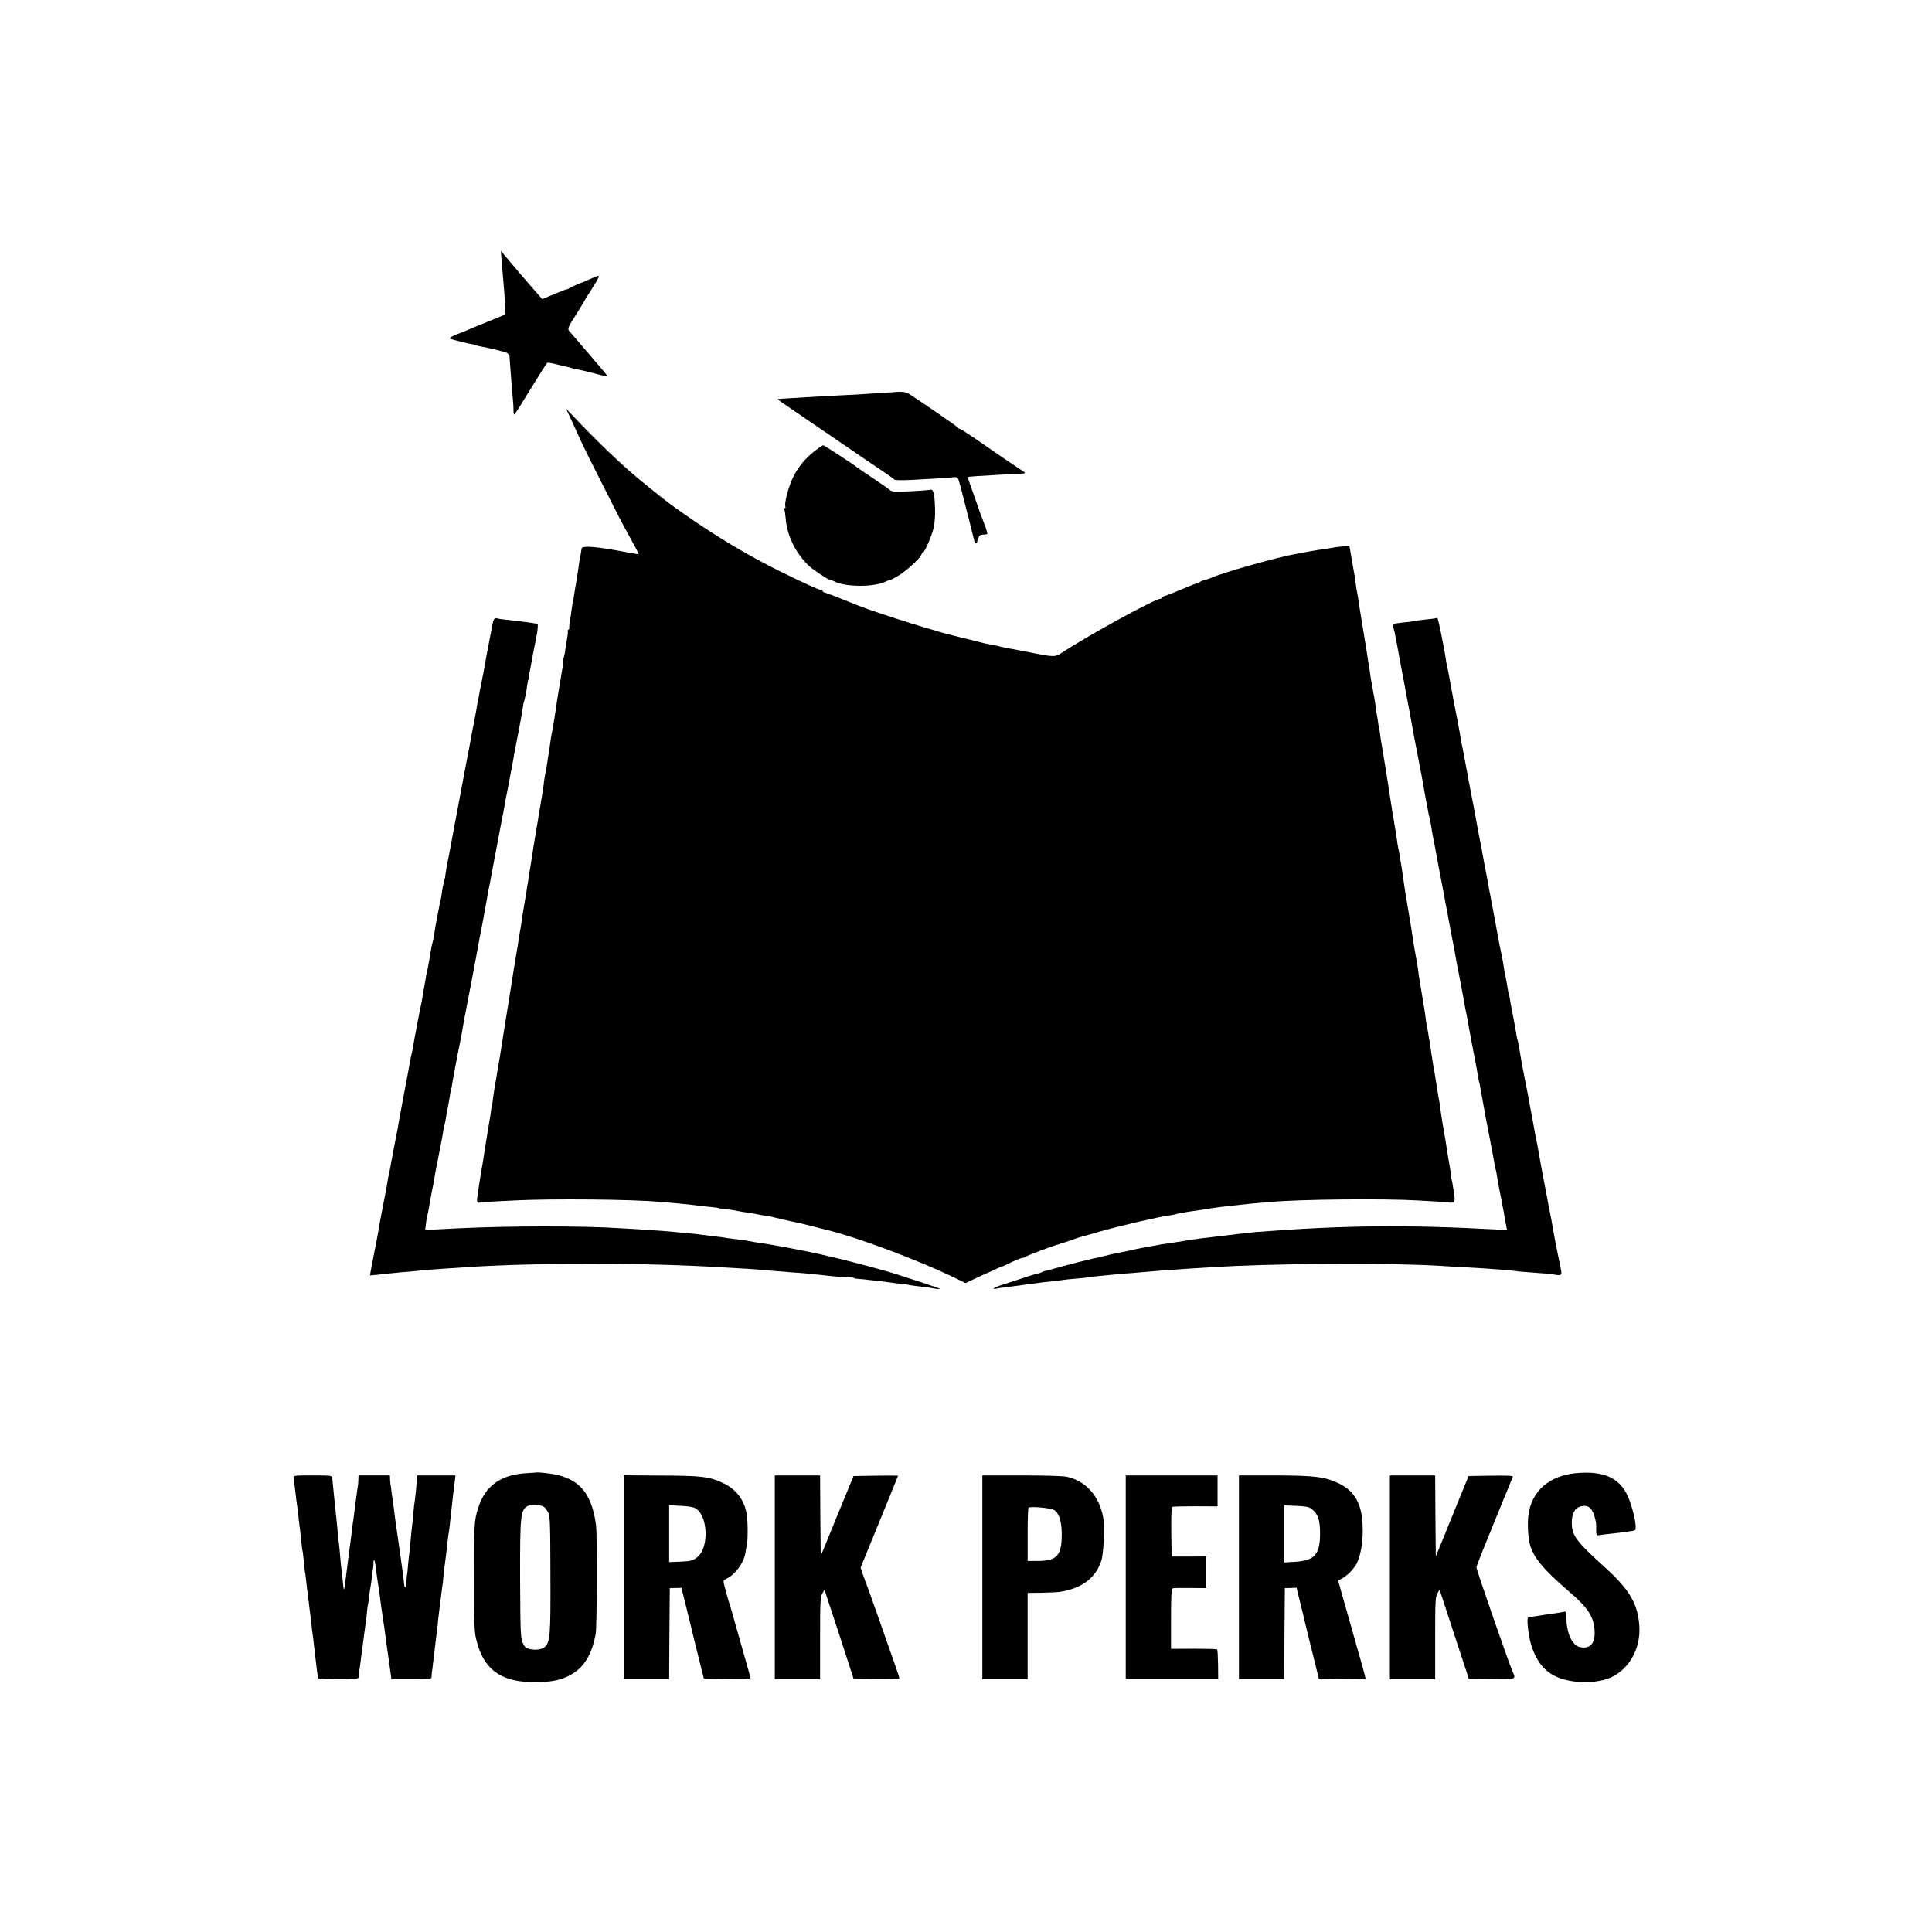 <?xml version="1.0" standalone="no"?>
<!DOCTYPE svg PUBLIC "-//W3C//DTD SVG 20010904//EN"
 "http://www.w3.org/TR/2001/REC-SVG-20010904/DTD/svg10.dtd">
<svg version="1.0" xmlns="http://www.w3.org/2000/svg"
 width="1536pt" height="1536pt" viewBox="0 0 1536 1536"
 preserveAspectRatio="xMidYMid meet">
<g transform="translate(0,1536) scale(0.1,-0.1)"
fill="#000000" stroke="none">
<path d="M3985 13325 c2 -22 6 -71 9 -110 3 -38 9 -101 12 -140 4 -38 7 -103
8 -143 l1 -73 -80 -33 c-44 -18 -89 -37 -100 -41 -11 -5 -22 -9 -25 -10 -3 -1
-18 -7 -35 -14 -16 -8 -39 -17 -50 -22 -20 -8 -75 -31 -85 -34 -42 -14 -73
-34 -60 -39 23 -8 142 -38 165 -41 11 -1 27 -5 35 -9 8 -3 24 -7 35 -9 44 -7
182 -40 208 -49 17 -7 27 -18 28 -32 1 -11 2 -34 3 -51 2 -16 6 -75 10 -130 4
-55 10 -125 13 -155 3 -30 6 -72 5 -93 0 -20 3 -35 8 -32 5 3 63 95 130 205
67 110 126 202 130 205 5 3 38 -2 72 -11 35 -9 74 -18 87 -21 14 -2 28 -6 31
-8 4 -2 22 -7 41 -10 39 -7 76 -16 177 -42 39 -11 72 -17 72 -14 0 3 -40 51
-88 107 -48 55 -105 122 -127 148 -22 26 -54 64 -72 84 -37 41 -40 29 49 170
32 51 58 95 58 97 0 2 13 23 29 47 16 24 43 67 60 96 35 60 34 61 -57 19 -26
-12 -49 -22 -52 -22 -17 -5 -70 -28 -95 -42 -16 -9 -30 -16 -30 -14 0 3 -22
-6 -122 -47 l-72 -30 -33 37 c-18 20 -54 62 -80 92 -25 29 -54 64 -65 75 -10
12 -38 46 -63 75 -25 29 -55 65 -67 79 l-21 25 3 -40z"/>
<path d="M7117 12243 c-1 0 -54 -4 -117 -8 -63 -3 -142 -8 -175 -11 -33 -2
-114 -6 -180 -9 -66 -3 -147 -8 -180 -10 -33 -2 -109 -6 -170 -10 -60 -3 -111
-7 -112 -9 -2 -1 57 -43 130 -92 145 -99 442 -301 552 -377 39 -26 108 -73
155 -105 47 -31 88 -61 91 -65 4 -5 60 -6 125 -3 246 13 300 16 336 21 43 5
44 4 64 -72 31 -118 114 -445 114 -449 0 -2 4 -4 10 -4 5 0 9 3 8 8 -1 4 4 19
10 35 9 21 18 27 42 27 16 0 30 3 30 7 0 10 -21 73 -36 108 -7 17 -28 75 -47
130 -20 55 -44 125 -55 155 -11 30 -19 56 -18 58 2 1 36 4 77 7 41 2 126 7
189 11 63 4 132 7 153 8 44 0 46 6 9 27 -27 17 -200 134 -384 262 -54 37 -102
67 -107 67 -5 0 -11 4 -13 8 -1 4 -75 57 -163 117 -88 59 -180 122 -205 139
-33 23 -56 31 -88 31 -24 0 -44 -1 -45 -2z"/>
<path d="M4503 12105 c6 -11 62 -133 115 -250 20 -44 95 -195 166 -335 157
-311 145 -288 228 -439 38 -68 67 -125 66 -127 -2 -1 -46 6 -98 16 -236 45
-351 54 -356 30 -1 -8 -5 -31 -8 -50 -4 -19 -8 -46 -11 -60 -2 -14 -7 -45 -10
-70 -3 -25 -10 -67 -15 -95 -5 -27 -12 -68 -15 -90 -3 -22 -7 -47 -10 -55 -2
-8 -6 -36 -10 -62 -3 -26 -9 -69 -14 -95 -5 -26 -7 -51 -5 -55 2 -3 0 -9 -6
-13 -6 -4 -8 -10 -6 -13 2 -4 0 -29 -5 -55 -5 -26 -11 -69 -15 -95 -3 -26 -10
-56 -15 -68 -4 -12 -6 -24 -3 -26 2 -3 0 -27 -5 -54 -5 -27 -12 -67 -15 -89
-4 -23 -8 -50 -10 -60 -6 -31 -16 -97 -21 -130 -8 -61 -28 -186 -40 -245 -3
-14 -8 -45 -11 -70 -3 -25 -8 -54 -10 -65 -2 -10 -6 -37 -9 -60 -7 -48 -11
-73 -24 -140 -5 -27 -9 -57 -9 -65 0 -8 -10 -71 -22 -140 -11 -69 -23 -136
-25 -150 -2 -14 -11 -68 -20 -120 -9 -52 -18 -108 -20 -125 -2 -16 -9 -59 -15
-95 -6 -36 -13 -76 -15 -90 -2 -14 -6 -38 -8 -55 -3 -16 -9 -50 -12 -75 -4
-25 -9 -54 -11 -65 -2 -10 -6 -35 -9 -55 -3 -20 -7 -45 -9 -55 -2 -11 -7 -40
-10 -65 -3 -25 -8 -56 -11 -70 -3 -14 -8 -43 -11 -65 -2 -22 -12 -78 -20 -125
-8 -47 -17 -101 -20 -120 -7 -47 -10 -63 -34 -215 -12 -71 -23 -141 -25 -155
-2 -14 -13 -81 -24 -150 -11 -69 -23 -143 -26 -165 -4 -22 -8 -51 -11 -65 -3
-14 -6 -34 -8 -45 -3 -23 -17 -102 -21 -126 -2 -9 -7 -40 -11 -70 -4 -30 -8
-63 -10 -74 -1 -11 -3 -20 -4 -20 -1 0 -3 -11 -5 -25 -1 -14 -5 -43 -9 -65 -4
-22 -9 -53 -12 -70 -2 -16 -9 -55 -14 -85 -5 -30 -12 -75 -16 -100 -3 -25 -8
-54 -10 -65 -3 -22 -14 -89 -19 -114 -8 -43 -20 -125 -31 -203 -5 -37 2 -45
31 -38 12 3 59 6 265 16 292 15 940 9 1150 -11 19 -2 69 -6 110 -9 92 -8 167
-16 200 -21 14 -2 54 -7 89 -10 35 -3 67 -7 70 -9 3 -2 33 -7 66 -10 33 -4 67
-8 75 -11 8 -2 33 -6 55 -10 22 -3 67 -10 100 -16 33 -7 71 -13 85 -15 14 -1
43 -7 65 -13 45 -11 169 -39 200 -45 22 -5 99 -23 130 -32 11 -3 36 -9 55 -14
267 -62 774 -252 1085 -406 l51 -25 79 37 c44 21 82 38 85 39 3 1 31 14 62 28
32 15 61 28 65 28 5 1 19 7 33 14 60 30 118 55 132 55 8 0 18 4 23 9 10 9 225
90 255 96 8 2 15 4 15 5 0 1 7 3 15 5 8 2 47 15 86 29 39 14 82 27 95 30 13 3
80 22 149 42 137 39 449 111 520 120 24 3 47 7 50 9 6 4 118 24 170 30 35 5
109 16 128 20 17 3 111 15 162 20 14 1 52 6 85 9 33 4 87 9 120 12 33 2 78 6
100 8 210 21 899 28 1165 12 69 -4 150 -8 180 -10 30 -2 60 -4 65 -6 6 -1 19
-2 31 -1 22 1 24 22 9 106 -3 17 -7 41 -9 55 -3 14 -5 25 -6 25 -1 0 -3 16 -5
35 -2 19 -6 49 -9 65 -7 36 -23 134 -31 190 -3 22 -8 51 -11 65 -12 67 -23
131 -30 185 -3 28 -8 59 -10 70 -5 25 -9 49 -24 145 -6 41 -14 86 -16 100 -3
14 -7 37 -10 53 -2 15 -6 42 -9 60 -3 17 -8 48 -10 67 -3 19 -8 51 -11 70 -4
19 -8 46 -10 60 -9 53 -13 75 -14 75 -1 0 -3 16 -5 35 -2 19 -6 49 -9 65 -4
26 -21 127 -41 250 -4 22 -9 54 -10 70 -2 17 -6 44 -9 60 -4 17 -8 44 -11 60
-3 17 -7 41 -10 55 -3 13 -7 42 -10 65 -7 47 -33 209 -40 245 -8 46 -26 155
-30 185 -8 57 -14 100 -25 170 -17 107 -18 108 -24 135 -3 14 -8 43 -10 65 -3
22 -8 51 -10 65 -3 14 -7 43 -11 65 -3 22 -7 47 -10 55 -2 8 -6 35 -9 60 -4
25 -8 56 -11 70 -2 14 -7 41 -9 60 -3 19 -14 91 -25 160 -11 69 -23 142 -27
164 -3 21 -8 48 -10 60 -2 11 -7 41 -10 66 -3 25 -7 52 -9 60 -3 8 -7 33 -10
55 -3 22 -7 49 -10 60 -2 11 -7 43 -10 70 -4 28 -8 57 -10 65 -3 8 -7 33 -10
55 -4 22 -8 47 -10 55 -2 8 -7 38 -11 65 -3 28 -8 59 -10 70 -5 28 -13 74 -18
115 -3 19 -17 107 -32 195 -15 88 -27 169 -29 180 -1 11 -5 36 -8 55 -11 54
-17 92 -22 135 -3 22 -7 51 -10 65 -3 14 -7 39 -10 55 -3 17 -10 58 -16 93
l-11 63 -62 -6 c-33 -3 -68 -8 -76 -10 -8 -2 -35 -7 -60 -10 -25 -3 -81 -12
-125 -20 -44 -9 -92 -17 -106 -20 -126 -20 -585 -149 -675 -191 -17 -7 -41
-15 -52 -17 -11 -2 -27 -9 -36 -16 -9 -7 -16 -11 -16 -8 0 3 -53 -17 -117 -45
-65 -28 -128 -52 -140 -55 -13 -3 -23 -9 -23 -14 0 -5 -6 -9 -14 -9 -42 0
-577 -293 -780 -427 -59 -39 -63 -39 -276 4 -69 13 -138 27 -155 29 -16 3 -46
9 -65 14 -19 5 -48 12 -65 14 -50 9 -68 13 -115 26 -25 7 -52 13 -60 15 -34 7
-227 56 -250 64 -14 5 -61 19 -105 31 -80 23 -397 125 -425 137 -8 3 -19 7
-25 8 -14 4 -134 51 -235 92 -47 19 -95 37 -107 40 -13 3 -23 9 -23 14 0 5 -6
9 -14 9 -15 0 -135 55 -311 141 -276 136 -528 287 -830 500 -69 49 -186 141
-315 248 -146 122 -334 303 -516 496 -31 33 -54 56 -51 50z"/>
<path d="M6479 11776 c-77 -60 -134 -129 -174 -211 -35 -70 -71 -206 -61 -232
3 -7 1 -13 -5 -13 -6 0 -7 -5 -4 -10 4 -6 8 -36 11 -68 10 -138 78 -277 183
-379 32 -31 156 -113 170 -113 6 0 19 -4 29 -10 88 -49 329 -50 421 0 12 6 21
8 21 6 0 -3 30 12 67 34 69 40 178 140 189 172 3 10 9 18 13 18 13 0 69 130
84 195 8 34 13 99 11 150 -4 128 -12 160 -42 151 -10 -3 -80 -8 -158 -12 -112
-5 -143 -3 -155 7 -8 8 -68 50 -134 94 -66 44 -122 82 -125 85 -15 15 -267
180 -275 180 -5 0 -35 -20 -66 -44z"/>
<path d="M3933 10442 c-10 -7 -16 -29 -27 -94 -3 -15 -12 -63 -20 -105 -16
-80 -22 -113 -32 -172 -7 -40 -9 -53 -29 -151 -8 -41 -17 -86 -19 -100 -3 -14
-7 -36 -10 -50 -3 -14 -7 -41 -10 -60 -3 -19 -12 -66 -20 -105 -8 -38 -17 -86
-20 -105 -3 -19 -8 -46 -11 -60 -3 -14 -23 -119 -45 -235 -21 -115 -48 -257
-59 -315 -11 -58 -32 -166 -45 -240 -14 -74 -27 -144 -30 -155 -6 -30 -18
-104 -17 -110 0 -2 -5 -19 -10 -37 -5 -18 -12 -53 -15 -78 -3 -25 -8 -53 -10
-62 -3 -10 -7 -30 -10 -45 -3 -16 -11 -59 -19 -98 -8 -38 -17 -90 -20 -115 -3
-25 -9 -58 -14 -75 -5 -16 -13 -52 -17 -80 -4 -27 -8 -54 -10 -60 -1 -5 -5
-28 -9 -50 -8 -48 -13 -70 -15 -70 -1 0 -3 -11 -4 -25 -2 -14 -8 -47 -13 -75
-6 -27 -11 -57 -12 -65 0 -8 -7 -49 -16 -90 -8 -41 -17 -86 -20 -99 -2 -14 -9
-47 -14 -75 -12 -61 -19 -99 -27 -146 -3 -19 -7 -43 -10 -52 -3 -10 -7 -30
-10 -45 -9 -53 -40 -217 -49 -263 -3 -14 -9 -50 -15 -80 -6 -30 -12 -66 -15
-80 -3 -14 -8 -41 -11 -60 -3 -19 -8 -46 -10 -60 -14 -70 -35 -177 -38 -195
-2 -11 -6 -33 -9 -50 -4 -16 -9 -46 -12 -65 -3 -19 -8 -42 -10 -50 -2 -8 -7
-31 -10 -50 -3 -19 -8 -48 -11 -65 -3 -16 -13 -73 -24 -125 -20 -103 -41 -213
-45 -245 -2 -11 -10 -56 -19 -100 -29 -145 -35 -180 -40 -208 l-5 -27 57 5
c31 3 77 8 102 11 25 3 66 7 91 9 25 2 72 6 105 9 87 9 170 16 254 21 41 3
109 7 150 10 548 37 1438 37 2040 -1 58 -3 130 -7 160 -9 52 -2 135 -9 275
-21 33 -3 89 -7 125 -10 36 -2 83 -6 105 -8 22 -3 67 -7 100 -10 33 -3 87 -9
120 -13 33 -4 84 -7 112 -7 29 -1 53 -4 53 -7 0 -3 17 -6 38 -7 20 -1 53 -4
72 -7 19 -2 60 -7 90 -10 30 -4 66 -8 80 -10 14 -3 52 -7 85 -11 33 -3 66 -7
73 -10 7 -2 39 -6 70 -10 31 -3 68 -7 82 -10 72 -13 90 -15 90 -10 0 3 -80 30
-177 62 -98 31 -185 59 -193 62 -53 18 -387 107 -480 127 -8 2 -44 10 -80 19
-36 8 -76 17 -90 20 -51 10 -186 36 -210 41 -29 6 -205 36 -235 39 -11 2 -33
6 -50 9 -16 3 -52 9 -80 12 -87 11 -109 14 -145 20 -19 2 -57 7 -85 10 -27 3
-59 7 -70 9 -11 2 -54 7 -95 11 -41 3 -91 8 -110 10 -56 6 -168 14 -265 20
-49 3 -126 8 -170 10 -295 20 -888 19 -1285 0 -74 -4 -165 -8 -203 -10 l-67
-3 6 46 c3 26 7 55 10 64 6 19 10 43 18 89 3 19 12 70 21 114 9 44 18 91 20
105 1 14 15 86 30 160 15 74 28 144 30 155 4 31 15 88 20 105 2 8 7 31 10 50
3 19 8 46 10 60 3 14 8 36 10 50 3 14 7 40 10 59 2 18 7 41 10 51 3 10 7 31 9
46 2 16 12 70 21 119 9 50 19 99 21 110 2 11 6 31 9 45 3 14 7 36 10 50 3 14
7 36 10 50 6 31 16 88 20 115 2 11 11 58 20 105 9 47 19 96 21 110 3 14 16 81
29 150 13 69 26 139 29 155 9 50 16 89 21 115 3 14 9 50 15 80 6 30 13 66 16
80 3 14 11 61 19 105 8 44 21 118 30 165 10 47 19 96 21 110 3 14 18 95 34
180 16 85 32 166 34 180 7 35 25 130 31 160 3 14 8 41 11 60 3 19 9 53 14 75
5 22 11 56 15 75 3 19 12 70 21 113 9 44 17 91 19 105 2 15 16 86 30 157 14
72 28 146 31 165 2 19 7 47 10 62 3 15 5 30 5 33 0 2 5 19 10 37 5 18 12 51
15 73 6 48 12 80 14 80 1 0 3 9 4 20 1 11 6 38 10 60 5 22 10 51 12 65 3 14
11 59 19 100 9 41 17 86 20 100 11 56 14 100 7 101 -4 0 -16 2 -27 4 -20 4
-73 11 -150 20 -103 11 -139 16 -145 20 -3 2 -11 1 -17 -3z"/>
<path d="M11419 10446 c-2 -2 -35 -7 -74 -10 -38 -4 -77 -9 -85 -11 -8 -2 -42
-7 -75 -11 -88 -9 -89 -9 -102 -17 -8 -5 -9 -16 -3 -35 5 -15 11 -40 13 -57 3
-16 8 -41 11 -55 3 -14 8 -38 10 -55 3 -16 14 -79 26 -140 23 -119 23 -121 45
-240 8 -44 17 -91 20 -105 3 -14 12 -63 20 -110 8 -47 17 -96 20 -110 5 -23
17 -86 29 -150 2 -14 14 -72 25 -130 11 -58 23 -121 25 -140 3 -19 8 -46 11
-60 3 -14 10 -52 16 -84 5 -33 12 -62 14 -65 2 -4 6 -27 10 -51 4 -25 11 -67
16 -95 6 -27 12 -59 14 -70 6 -36 54 -289 65 -345 6 -30 13 -66 15 -80 2 -14
9 -50 15 -80 6 -30 13 -66 15 -80 2 -14 16 -86 30 -160 15 -74 28 -146 30
-160 2 -14 10 -59 19 -100 8 -41 17 -88 20 -105 3 -16 7 -40 10 -51 2 -12 7
-37 10 -55 3 -19 10 -59 16 -89 7 -30 14 -68 17 -85 2 -16 16 -88 29 -160 37
-190 55 -287 58 -310 2 -11 6 -31 10 -45 3 -14 8 -41 11 -60 3 -19 19 -107 35
-195 17 -88 33 -171 36 -185 2 -14 9 -50 15 -80 6 -30 12 -66 15 -80 11 -64
13 -75 14 -75 2 0 7 -22 14 -70 3 -22 15 -85 26 -140 11 -55 22 -113 25 -130
12 -71 16 -92 21 -117 l6 -28 -84 5 c-708 39 -1220 34 -1913 -20 -44 -4 -229
-25 -355 -41 -25 -3 -60 -7 -79 -9 -41 -5 -119 -17 -196 -30 -16 -3 -49 -8
-71 -11 -40 -5 -60 -8 -114 -19 -14 -2 -41 -7 -60 -10 -19 -4 -55 -11 -80 -16
-25 -6 -55 -13 -67 -15 -22 -4 -33 -6 -100 -20 -16 -3 -55 -12 -88 -21 -33 -8
-71 -17 -85 -19 -14 -3 -43 -10 -65 -16 -22 -5 -47 -11 -55 -13 -8 -2 -35 -9
-60 -16 -25 -7 -50 -13 -56 -15 -6 -1 -38 -10 -70 -19 -33 -9 -67 -19 -77 -20
-9 -2 -22 -7 -27 -10 -6 -4 -20 -8 -33 -11 -12 -2 -76 -22 -142 -44 -66 -22
-127 -42 -135 -44 -30 -8 -70 -26 -70 -31 0 -4 8 -4 18 -1 17 5 85 14 148 21
18 2 70 9 115 16 46 6 95 12 109 14 73 8 157 17 171 20 8 2 53 6 100 10 46 4
86 8 89 10 3 1 41 6 85 10 44 4 95 9 113 11 19 2 64 6 100 9 37 2 92 7 122 10
171 16 560 42 750 50 534 23 1290 23 1650 0 36 -3 112 -7 170 -10 58 -3 128
-7 155 -9 28 -2 91 -7 140 -10 50 -4 101 -9 115 -11 14 -3 61 -7 105 -10 107
-7 173 -13 213 -20 44 -8 51 -2 42 42 -4 21 -15 72 -23 113 -8 41 -19 93 -23
115 -4 22 -8 47 -10 55 -2 8 -8 42 -13 75 -6 33 -13 71 -16 85 -4 14 -15 72
-25 130 -11 58 -22 116 -25 130 -6 27 -31 166 -45 245 -4 28 -11 61 -14 75 -3
14 -8 39 -11 55 -15 85 -35 193 -40 215 -3 14 -8 41 -11 60 -4 19 -7 42 -9 50
-1 8 -5 26 -8 40 -8 35 -48 247 -52 279 -2 14 -4 26 -5 26 -1 0 -3 11 -4 25
-2 14 -6 34 -9 45 -4 11 -9 37 -13 59 -6 42 -7 46 -28 156 -9 41 -18 92 -21
114 -3 21 -7 41 -9 45 -3 3 -7 27 -11 51 -4 25 -11 68 -17 95 -6 28 -12 59
-13 70 -3 26 -16 93 -30 158 -3 12 -8 38 -11 57 -22 121 -34 183 -39 210 -3
14 -9 50 -15 80 -6 30 -12 66 -15 80 -3 14 -8 39 -10 55 -3 17 -12 64 -20 105
-8 41 -17 89 -20 105 -7 45 -15 82 -30 160 -8 39 -17 86 -20 105 -11 64 -13
75 -19 105 -3 17 -10 55 -16 85 -6 30 -13 66 -16 80 -2 14 -7 36 -9 50 -3 14
-8 39 -11 55 -2 17 -12 66 -20 110 -8 44 -17 91 -20 105 -2 14 -7 39 -11 55
-4 17 -7 39 -9 50 -1 11 -14 81 -28 155 -15 74 -36 182 -46 240 -28 155 -30
163 -36 190 -4 14 -8 36 -9 50 -3 27 -42 230 -52 270 -3 14 -7 31 -9 38 -3 16
-9 23 -15 18z"/>
<path d="M4267 3654 c-1 -1 -38 -4 -82 -6 -205 -12 -329 -102 -384 -278 -31
-101 -32 -120 -32 -555 -1 -339 2 -422 15 -480 54 -239 188 -344 443 -348 114
-1 182 6 244 28 149 53 228 158 265 355 10 51 12 784 3 860 -34 272 -146 392
-395 418 -41 5 -75 7 -77 6z m59 -275 c9 -7 23 -26 32 -43 15 -28 17 -83 18
-491 2 -485 -2 -536 -43 -577 -24 -23 -78 -30 -127 -17 -27 7 -38 18 -52 52
-15 38 -17 88 -19 502 -1 526 3 558 70 586 27 11 103 3 121 -12z"/>
<path d="M12530 3648 c-211 -19 -352 -142 -378 -328 -10 -72 -4 -188 13 -245
29 -100 108 -195 300 -360 153 -131 200 -198 211 -302 12 -111 -28 -164 -111
-149 -68 13 -112 111 -114 259 -1 22 -5 27 -18 23 -10 -3 -40 -8 -68 -12 -27
-3 -57 -7 -65 -9 -8 -1 -40 -6 -70 -11 -30 -4 -58 -9 -62 -10 -5 -1 -13 -2
-18 -3 -16 -2 2 -157 27 -230 45 -134 112 -210 220 -251 128 -48 318 -44 423
10 140 72 225 231 213 403 -11 173 -77 288 -266 459 -238 216 -270 259 -271
363 0 77 27 121 80 131 61 11 91 -24 113 -131 1 -3 1 -27 1 -54 0 -42 3 -49
18 -47 9 2 44 7 77 10 122 13 208 25 214 31 20 21 -22 202 -67 289 -69 133
-193 183 -402 164z"/>
<path d="M2334 3613 c2 -10 7 -45 10 -78 11 -95 16 -138 21 -165 2 -14 7 -53
10 -88 4 -35 8 -71 10 -80 1 -9 6 -51 10 -92 4 -41 8 -77 10 -80 2 -3 6 -39
10 -80 3 -41 8 -82 10 -90 2 -8 7 -43 10 -78 4 -35 8 -71 10 -80 1 -9 6 -46
10 -82 4 -36 8 -72 10 -80 1 -8 6 -46 10 -83 3 -37 8 -76 10 -85 1 -9 6 -46
10 -82 4 -36 9 -78 11 -95 2 -16 6 -54 10 -84 3 -30 8 -62 9 -70 2 -9 4 -19 4
-23 1 -5 73 -8 161 -8 121 0 160 3 160 13 0 6 4 41 10 77 5 36 12 89 15 119 4
30 8 61 10 70 1 9 6 41 9 72 4 31 9 67 11 80 3 13 7 53 11 88 3 36 7 68 9 71
1 3 6 32 9 65 4 33 9 67 11 75 2 8 6 40 10 70 3 30 7 64 10 75 2 11 4 33 4 49
1 39 10 28 16 -20 10 -78 16 -119 20 -144 3 -14 7 -43 10 -65 7 -58 25 -189
29 -211 4 -21 15 -99 22 -154 2 -19 6 -48 9 -65 5 -32 12 -84 19 -138 3 -17 8
-53 11 -79 l7 -48 159 0 c158 0 159 0 160 23 0 12 2 29 3 37 2 8 7 44 10 80
10 87 23 191 31 255 2 11 6 49 9 85 4 36 9 76 11 90 2 14 7 50 10 80 4 30 9
68 11 85 3 16 7 52 9 80 5 47 9 83 20 165 3 19 7 59 10 88 3 29 7 63 9 75 3
12 8 47 11 77 3 30 7 69 9 85 2 17 7 59 11 95 3 36 8 76 10 90 2 14 7 49 10
78 l6 52 -153 0 -153 0 -1 -27 c-1 -39 -15 -175 -19 -193 -2 -8 -7 -51 -10
-94 -4 -43 -8 -86 -10 -95 -1 -9 -6 -54 -10 -101 -4 -47 -9 -93 -10 -102 -2
-9 -6 -50 -10 -90 -3 -40 -7 -82 -10 -93 -2 -11 -4 -37 -4 -57 -1 -46 -16 -50
-19 -6 -3 32 -6 63 -16 128 -3 19 -10 71 -16 115 -6 44 -13 91 -15 105 -2 14
-6 45 -10 70 -3 25 -8 56 -10 70 -2 14 -7 49 -10 79 -4 30 -8 61 -10 70 -1 9
-6 45 -11 81 -4 36 -9 68 -10 73 -1 4 -2 21 -3 37 l-1 30 -125 0 -125 0 -1
-32 c0 -18 -2 -42 -4 -53 -2 -11 -7 -42 -10 -70 -4 -27 -8 -61 -10 -75 -2 -14
-7 -49 -10 -79 -4 -30 -8 -61 -10 -70 -1 -9 -6 -45 -10 -81 -4 -36 -9 -72 -10
-80 -2 -8 -6 -37 -9 -65 -16 -128 -19 -151 -21 -165 -1 -8 -6 -43 -10 -78 -4
-35 -9 -62 -11 -59 -2 2 -6 32 -9 68 -3 35 -7 75 -10 89 -2 14 -7 59 -10 100
-3 41 -8 89 -10 105 -3 17 -7 55 -9 85 -10 101 -17 175 -21 208 -2 18 -7 65
-11 105 -4 40 -8 81 -9 92 -1 11 -3 28 -4 38 -1 15 -16 17 -155 17 -142 0
-155 -1 -152 -17z"/>
<path d="M4960 2820 l0 -810 180 0 180 0 2 362 3 362 47 1 46 1 42 -170 c23
-94 44 -178 46 -188 2 -10 6 -26 8 -35 3 -10 22 -88 43 -173 l39 -155 188 -3
c149 -2 187 0 183 10 -2 7 -32 112 -66 233 -84 300 -92 326 -102 355 -7 23
-29 100 -35 125 -1 6 -5 22 -9 36 -5 21 -2 27 19 37 67 30 137 123 151 199 2
15 8 48 13 73 9 49 8 183 -2 244 -18 108 -80 192 -179 241 -114 55 -172 63
-503 64 l-294 2 0 -811z m578 543 c89 -64 97 -298 14 -375 -37 -35 -55 -40
-149 -44 l-83 -3 0 226 0 226 96 -5 c73 -4 102 -10 122 -25z"/>
<path d="M6160 2820 l0 -810 180 0 180 0 0 326 c0 292 2 329 18 356 l17 29
116 -353 115 -353 182 -3 c102 -1 182 1 182 6 0 5 -18 61 -40 123 -23 63 -77
218 -121 344 -45 127 -85 239 -89 250 -5 11 -20 52 -34 91 l-24 71 149 364
c82 200 149 365 149 367 0 1 -80 1 -177 0 l-177 -3 -131 -318 -130 -318 -3
320 -2 321 -180 0 -180 0 0 -810z"/>
<path d="M7810 2820 l0 -810 180 0 180 0 0 343 0 343 108 1 c59 1 126 4 147 7
176 27 287 111 331 249 19 60 28 277 14 347 -33 170 -139 287 -289 319 -32 7
-170 11 -361 11 l-310 0 0 -810z m568 536 c39 -20 62 -87 63 -182 3 -179 -36
-224 -191 -224 l-80 0 0 208 c0 115 3 212 7 215 12 13 170 -1 201 -17z"/>
<path d="M8950 2820 l0 -810 368 0 367 0 -1 115 c-1 64 -4 118 -7 121 -3 4
-87 6 -186 6 l-181 -1 0 239 c0 181 3 239 13 242 6 3 69 4 140 3 l127 -1 0
126 0 126 -137 -1 -138 0 -3 194 c-1 120 1 197 7 201 6 3 89 5 186 5 l175 -1
0 123 0 123 -365 0 -365 0 0 -810z"/>
<path d="M9850 2820 l0 -810 180 0 180 0 2 362 3 362 47 1 46 2 42 -171 c23
-94 44 -180 46 -191 3 -11 24 -96 47 -190 l42 -170 187 -3 186 -2 -9 37 c-5
21 -12 45 -14 53 -2 8 -13 47 -24 85 -11 39 -54 189 -95 335 -42 146 -76 268
-76 271 0 3 11 11 24 17 42 19 103 81 124 125 40 87 55 219 41 355 -15 136
-71 222 -182 277 -111 54 -195 65 -519 65 l-278 0 0 -810z m577 544 c50 -37
68 -87 68 -194 0 -169 -43 -218 -202 -227 l-83 -5 0 227 0 227 95 -4 c75 -3
100 -8 122 -24z"/>
<path d="M11050 2820 l0 -810 180 0 180 0 0 326 c0 292 2 329 18 356 l17 30
116 -354 116 -353 181 -3 c201 -3 196 -4 167 60 -28 62 -289 813 -287 828 1
12 70 185 289 718 4 10 -32 12 -173 10 l-178 -3 -68 -165 c-37 -91 -96 -235
-130 -320 l-63 -154 -3 322 -2 322 -180 0 -180 0 0 -810z"/>
</g>
</svg>
